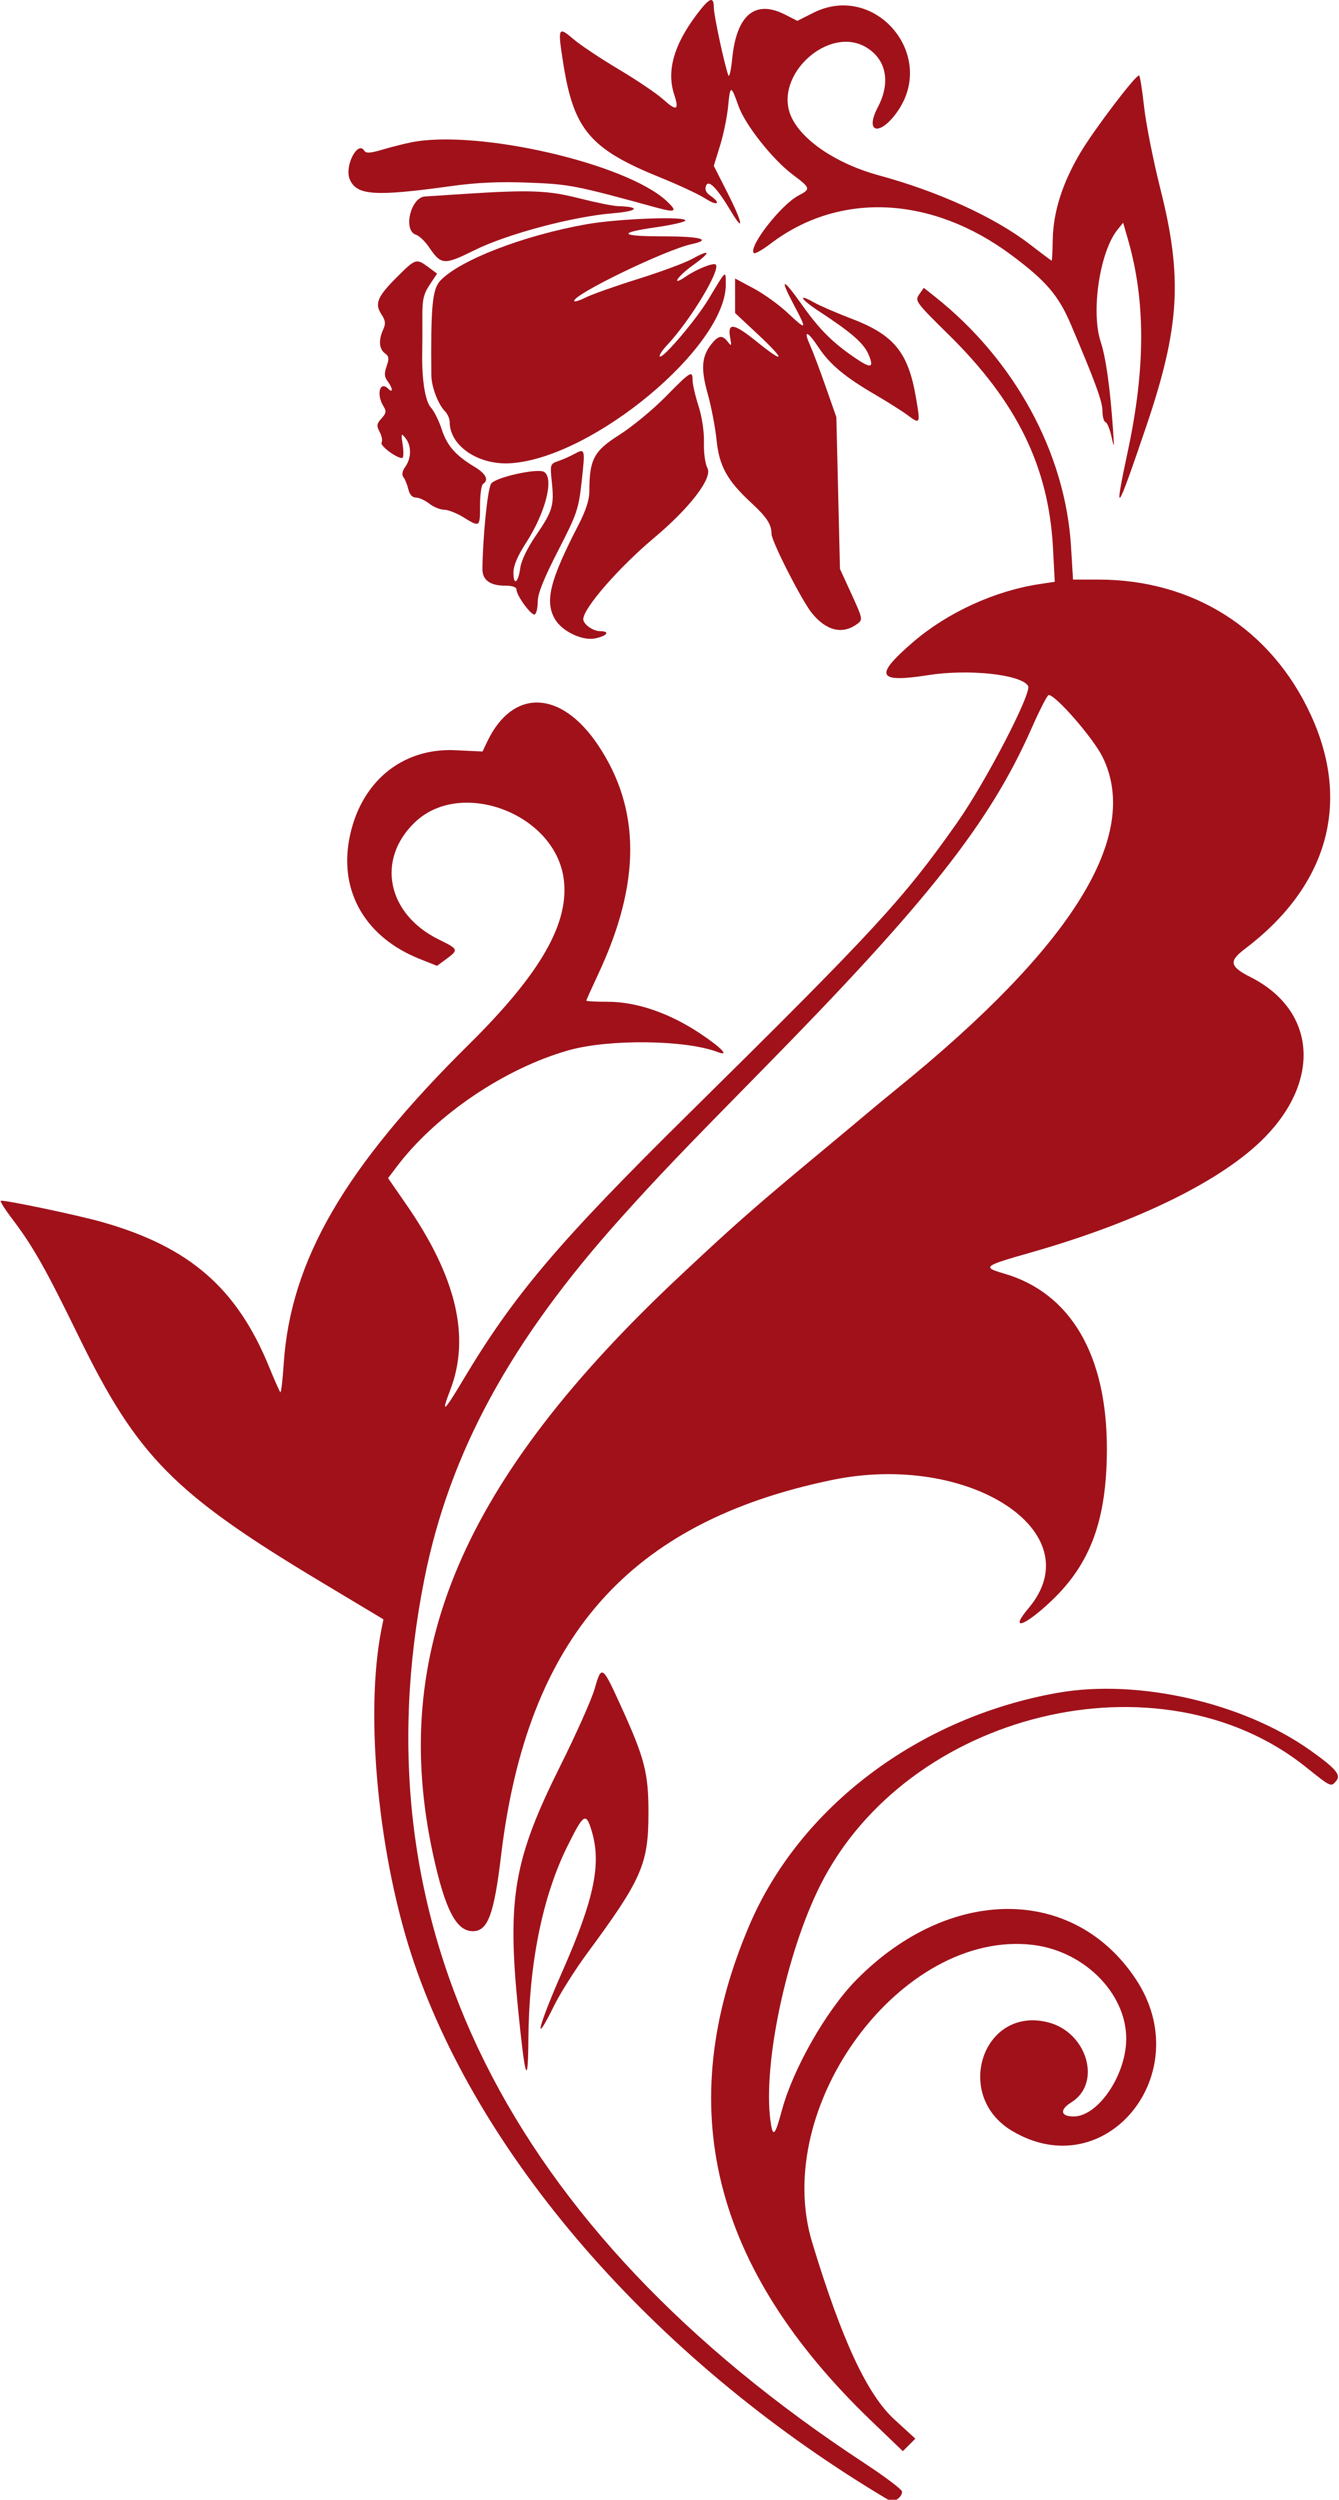 <?xml version="1.0" encoding="UTF-8"?> <svg xmlns="http://www.w3.org/2000/svg" width="441" height="823" viewBox="0 0 441 823" fill="none"> <g clip-path="url(#clip0_108_15)"> <path d="M222.076 31.238C219.509 23.461 221.822 15.023 229.25 5.065C233.636 -0.816 235.101 -1.454 235.101 2.517C235.101 5.044 238.631 21.495 239.885 24.815C240.197 25.64 240.77 23.133 241.159 19.243C242.599 4.834 248.74 -0.225 258.64 4.843L262.601 6.872L267.853 4.223C288.04 -5.957 308.562 17.862 295.696 36.539C289.893 44.964 284.572 43.924 289.132 35.257C293.419 27.106 291.908 19.495 285.218 15.543C272.891 8.262 254.827 24.714 260.454 38.097C263.799 46.051 275.454 53.939 289.484 57.744C309.101 63.064 327.676 71.556 339.241 80.492C343.031 83.419 346.237 85.815 346.366 85.814C346.495 85.814 346.653 82.718 346.717 78.935C346.873 69.701 349.985 59.991 355.996 49.99C360.607 42.318 373.914 24.817 375.138 24.816C375.433 24.815 376.178 29.427 376.793 35.065C377.408 40.703 379.841 52.965 382.2 62.315C389.539 91.399 388.557 107.819 377.537 140.315C367.636 169.511 366.691 170.79 371.445 148.559C377.301 121.175 377.316 98.989 371.492 78.826L369.906 73.337L368.06 75.617C362.197 82.858 359.236 102.683 362.535 112.615C364.208 117.652 365.626 127.751 366.564 141.315C367 147.602 366.951 147.857 366.085 143.818C365.555 141.345 364.667 139.17 364.111 138.985C363.556 138.8 363.101 137.167 363.101 135.357C363.101 132.227 360.79 125.893 352.704 106.858C348.649 97.312 344.588 92.556 333.258 84.088C306.918 64.399 276.416 62.952 253.673 80.312C251.05 82.314 248.625 83.672 248.283 83.33C246.326 81.374 257.232 67.35 263.05 64.341C267.065 62.265 266.959 61.882 261.17 57.561C254.488 52.572 245.406 41.105 243.22 34.896C240.75 27.882 240.477 27.894 239.801 35.045C239.474 38.493 238.28 44.304 237.147 47.957L235.087 54.6L239.726 63.742C244.557 73.265 245.236 77.068 240.774 69.61C236.148 61.879 233.371 59.017 232.547 61.129C232.056 62.386 232.493 63.401 233.97 64.435C237.723 67.064 236.246 67.938 232.351 65.394C230.289 64.046 223.537 60.894 217.347 58.389C194.403 49.104 188.956 42.703 185.529 20.999C183.615 8.883 183.771 8.521 188.976 12.976C191.159 14.845 197.818 19.276 203.773 22.823C209.729 26.371 216.3 30.808 218.377 32.684C222.817 36.694 223.755 36.327 222.076 31.238Z" fill="#A0111A"></path> <path d="M126.018 49.247C128.93 48.382 133.178 47.305 135.457 46.854C157.266 42.538 206.143 53.755 219.512 66.145C223.313 69.668 222.603 70.108 216.028 68.306C189.423 61.011 187.598 60.655 174.101 60.133C164.46 59.76 157.171 60.085 148.601 61.27C123.334 64.766 117.398 64.361 115.174 58.992C113.396 54.698 117.812 46.111 119.988 49.632C120.545 50.533 121.998 50.441 126.018 49.247Z" fill="#A0111A"></path> <path d="M139.933 64.688C140.85 64.618 146.551 64.244 152.601 63.858C174.716 62.446 180.45 62.663 190.823 65.306C196.201 66.676 201.951 67.832 203.601 67.876C211.181 68.077 210.151 69.536 201.959 70.201C188.698 71.277 167.172 77.003 156.382 82.324C146.115 87.388 145.366 87.334 141.178 81.222C139.919 79.386 138.038 77.612 136.998 77.282C132.677 75.911 135.208 65.048 139.933 64.688Z" fill="#A0111A"></path> <path d="M145.005 92.419C151.363 85.647 172.414 77.515 193.101 73.841C203.791 71.943 226.65 71.118 225.694 72.665C225.405 73.133 221.088 74.1 216.101 74.815C203.116 76.676 204.042 77.815 218.542 77.815C230.682 77.815 234.63 78.894 227.851 80.358C219.261 82.214 189.101 96.774 189.101 99.065C189.101 99.5 190.789 99.004 192.851 97.964C194.914 96.923 202.676 94.176 210.101 91.859C217.526 89.542 225.582 86.553 228.003 85.216C234.168 81.813 234.275 82.975 228.199 87.34C223.007 91.07 220.833 94.513 225.851 91.058C229.394 88.618 235.002 86.382 235.736 87.116C237.425 88.806 227.361 105.475 219.776 113.55C218.105 115.329 216.994 117.041 217.307 117.354C218.222 118.269 229.264 105.29 233.329 98.522C239.291 88.596 238.977 88.872 239.042 93.482C239.332 114.05 195.249 150.77 168.167 152.518C157.567 153.202 148.101 146.795 148.101 138.936C148.101 137.848 147.41 136.266 146.565 135.421C144.314 133.171 142.102 127.353 142.067 123.593C141.857 100.819 142.386 95.209 145.005 92.419Z" fill="#A0111A"></path> <path d="M125.622 103.488C123.317 99.969 124.261 97.699 130.711 91.248C136.861 85.098 137.107 85.02 141.067 87.948L143.953 90.082L141.504 93.782C139.479 96.842 139.063 98.682 139.105 104.399C139.133 108.203 139.114 113.34 139.063 115.815C138.876 124.885 140.003 132.08 141.946 134.219C142.993 135.372 144.594 138.605 145.502 141.404C147.236 146.743 150.106 150.006 156.351 153.737C160.027 155.934 161.088 158.087 159.101 159.315C158.551 159.655 158.101 162.831 158.101 166.374C158.101 173.647 158.078 173.663 152.601 170.289C150.401 168.934 147.547 167.823 146.259 167.82C144.97 167.817 142.772 166.915 141.374 165.815C139.975 164.715 138.001 163.815 136.985 163.815C135.797 163.815 134.905 162.835 134.482 161.065C134.121 159.553 133.398 157.772 132.876 157.108C132.251 156.312 132.468 155.129 133.514 153.635C135.528 150.761 135.545 146.755 133.555 144.256C132.116 142.449 132.053 142.608 132.643 146.565C132.992 148.903 132.9 150.813 132.439 150.811C130.496 150.803 125.055 146.698 125.669 145.704C126.037 145.11 125.76 143.547 125.055 142.229C123.952 140.167 124.033 139.547 125.643 137.769C127.183 136.067 127.3 135.363 126.307 133.773C123.832 129.81 125.104 125.218 127.901 128.015C129.549 129.663 129.358 127.738 127.65 125.484C126.575 124.066 126.503 122.959 127.332 120.581C128.215 118.049 128.113 117.297 126.752 116.302C124.839 114.903 124.632 111.939 126.205 108.486C127.085 106.556 126.966 105.539 125.622 103.488Z" fill="#A0111A"></path> <path d="M242.101 103.063V97.38V91.698L248.181 94.939C251.526 96.721 256.56 100.337 259.37 102.975C265.746 108.961 265.907 108.768 261.482 100.434C256.635 91.306 257.672 91.236 264.062 100.26C269.841 108.42 274.057 112.657 281.421 117.704C286.862 121.433 287.932 121.236 286.112 116.842C284.546 113.062 280.535 109.542 269.757 102.492C263.59 98.459 262.481 96.395 268.225 99.642C270.082 100.692 275.594 103.073 280.474 104.933C294.381 110.234 299.075 115.944 301.633 130.675C303.194 139.664 303.125 139.814 298.878 136.66C297.076 135.322 292.226 132.258 288.101 129.852C278.291 124.131 273.277 119.94 269.601 114.389C265.954 108.882 264.46 108.449 266.759 113.565C267.685 115.628 270.019 121.815 271.946 127.315L275.449 137.315L276.047 162.315L276.646 187.315L280.463 195.639C284.108 203.588 284.197 204.026 282.441 205.342C277.522 209.028 272.149 207.757 267.329 201.769C263.974 197.6 254.101 178.199 254.101 175.775C254.101 172.67 252.516 170.239 247.445 165.565C239.509 158.249 236.879 153.499 236.002 144.898C235.577 140.727 234.282 133.94 233.124 129.815C230.789 121.497 231.057 117.412 234.2 113.416C236.6 110.365 237.884 110.167 239.723 112.565C240.911 114.114 240.999 113.955 240.483 111.186C239.528 106.065 241.649 106.363 249.12 112.4C258.607 120.065 258.89 118.755 249.618 110.089L242.101 103.063Z" fill="#A0111A"></path> <path d="M312.469 110.218C301.612 99.528 301.254 99.041 302.724 96.943L304.25 94.765L307.925 97.677C334.174 118.475 350.868 149.101 352.738 179.892L353.402 190.815H361.663C393.034 190.815 418.667 207.104 431.691 235.315C445.084 264.324 437.322 291.803 409.887 312.512C404.644 316.47 405.026 318.244 411.867 321.697C433.201 332.466 435.253 355.312 416.601 374.397C402.714 388.606 374.803 402.337 339.299 412.427C323.839 416.821 323.395 417.177 330.719 419.306C352.674 425.689 364.648 446.219 364.551 477.315C364.479 500.312 359.212 514.729 346.429 526.92C337.424 535.508 332.186 537.241 338.756 529.459C359.853 504.47 319.211 477.933 274.101 487.244C207.251 501.042 173.628 539.139 165.042 610.815C162.698 630.378 160.67 635.815 155.716 635.815C150.29 635.815 146.619 628.771 142.685 610.815C128.044 543.987 152.212 487.293 224.029 419.994C242.785 402.419 248.353 397.539 273.041 377.036C277.199 373.583 282.626 369.045 285.101 366.952C287.576 364.86 292.301 360.957 295.601 358.28C353.361 311.423 375.864 275.089 363.136 249.235C360.091 243.05 347.715 228.815 345.382 228.815C344.949 228.815 342.42 233.739 339.761 239.758C325.97 270.983 305.516 296.895 250.547 352.778C224.108 379.656 216.664 387.447 204.601 400.865C168.122 441.442 148.077 478.225 139.777 519.815C117.148 633.217 167.222 733.828 284.67 810.939C291.507 815.428 297.101 819.656 297.101 820.335C297.101 822.207 294.359 824.088 292.895 823.22C217.704 778.653 159.074 712.406 136.463 646.469C124.66 612.048 120.002 564.482 125.667 536.229L126.286 533.142L105.943 520.946C57.324 491.797 45.265 479.606 25.963 440.088C14.858 417.353 10.862 410.305 3.825 401.04C1.621 398.138 0.006 395.576 0.236 395.347C0.742 394.84 25.666 400.064 33.781 402.378C62.391 410.533 78.008 424.08 88.584 449.917C90.381 454.307 92.064 458.111 92.324 458.371C92.584 458.632 93.084 454.45 93.435 449.08C95.658 415.056 113.462 384.355 154.479 343.814C178.3 320.27 187.787 303.544 185.599 288.951C182.422 267.766 151.844 256.311 136.732 270.645C123.786 282.924 127.458 300.971 144.608 309.362C151.006 312.493 151.088 312.709 147.026 315.713L143.95 317.986L138.276 315.734C120.585 308.714 111.78 293.822 115.005 276.376C118.457 257.705 132.217 246.146 149.982 246.995L158.918 247.422L160.472 244.163C168.868 226.556 184.77 227.071 196.992 245.344C211.081 266.409 211.095 290.694 197.035 320.698C194.871 325.315 193.101 329.255 193.101 329.453C193.101 329.652 196.284 329.815 200.175 329.815C209.591 329.815 220.269 333.452 230.318 340.081C237.43 344.773 240.525 347.959 236.452 346.396C225.866 342.334 200.549 342.026 187.238 345.798C166.161 351.771 143.539 367.088 130.674 384.099L127.812 387.883L133.847 396.606C150.337 420.441 155.003 440.255 148.248 457.755C145.157 465.763 146.161 464.977 152.422 454.485C169.22 426.336 183.88 409.043 227.051 366.451C288.082 306.237 297.597 295.921 315.252 270.815C324.681 257.406 339.947 227.993 338.604 225.82C336.266 222.036 319.043 220.184 305.681 222.279C288.91 224.909 287.8 222.554 300.6 211.498C311.964 201.683 327.612 194.504 342.493 192.277L347.385 191.545L346.8 180.43C345.392 153.705 334.954 132.358 312.469 110.218Z" fill="#A0111A"></path> <path d="M203.904 143.226C208.137 140.547 214.976 134.921 219.101 130.725C227.48 122.2 228.101 121.818 228.101 125.185C228.101 126.488 228.98 130.306 230.054 133.668C231.228 137.344 231.941 142.149 231.843 145.719C231.75 149.065 232.258 152.74 233.008 154.141C234.737 157.372 227.201 167.205 215.429 177.077C203.85 186.788 192.101 200.276 192.101 203.856C192.101 205.542 195.334 207.815 197.731 207.815C201.094 207.815 199.908 209.404 195.955 210.194C191.786 211.028 185.151 207.863 182.829 203.932C179.333 198.014 181.04 191.16 190.631 172.599C192.887 168.233 194.101 164.489 194.101 161.898C194.101 151.268 195.546 148.515 203.904 143.226Z" fill="#A0111A"></path> <path d="M183.863 151.801C185.369 151.276 187.726 150.234 189.101 149.486C192.718 147.517 192.769 147.705 191.573 158.489C190.551 167.698 190.062 169.133 183.792 181.338C179.12 190.43 177.101 195.467 177.101 198.029C177.101 200.046 176.675 201.96 176.155 202.282C175.119 202.922 170.101 196.126 170.101 194.083C170.101 193.281 168.701 192.815 166.292 192.815C161.342 192.815 158.818 190.914 158.879 187.23C159.065 175.967 160.597 161.008 161.746 159.245C163.108 157.156 177.067 154.058 179.194 155.373C182.562 157.454 179.672 168.803 173.249 178.72C170.452 183.04 169.101 186.233 169.101 188.529C169.101 193.027 170.69 191.919 171.355 186.957C171.674 184.582 173.693 180.401 176.506 176.293C182.021 168.239 182.556 166.442 181.746 158.69C181.14 152.894 181.189 152.734 183.863 151.801Z" fill="#A0111A"></path> <path d="M184.526 581.401C189.764 570.904 194.849 559.503 195.825 556.067C198.085 548.116 198.372 548.283 204.141 560.905C212.404 578.982 213.605 583.621 213.571 597.315C213.53 613.758 211.295 618.827 193.409 643.059C189.453 648.418 184.547 656.181 182.507 660.309C175.352 674.786 177.163 667.348 185.284 648.903C195.724 625.19 198.129 613.627 194.87 602.815C192.983 596.556 192.244 597.019 186.888 607.815C178.663 624.393 174.184 646.589 174.015 671.616C173.907 687.597 172.931 684.638 170.612 661.298C166.994 624.889 169.228 612.058 184.526 581.401Z" fill="#A0111A"></path> <path d="M246.821 633.828C263.474 594.865 302.583 565.41 348.397 557.325C374.827 552.662 409.438 560.56 431.601 576.313C439.898 582.21 441.727 584.355 440.117 586.296C438.356 588.417 438.446 588.458 430.113 581.786C382.036 543.291 298.901 563.502 270.172 620.669C259.037 642.828 251.26 679.454 253.732 698.094C254.509 703.947 255.222 703.329 257.5 694.834C261.18 681.109 272.166 661.858 282.037 651.838C312.616 620.797 353.613 620.697 374.092 651.615C394.647 682.647 364.085 719.997 333.257 701.518C313.731 689.813 323.829 660.166 345.397 665.876C358.156 669.253 362.889 685.942 352.851 692.158C348.91 694.599 349.266 696.815 353.598 696.815C361.195 696.815 370.028 684.569 370.864 672.877C371.971 657.417 357.778 642.396 340.101 640.318C296.939 635.245 253.862 693.388 267.498 738.315C277.242 770.421 285.572 788.333 294.604 796.602L301.471 802.889L299.412 804.949L297.353 807.008L287.088 797.161C234.403 746.625 221.31 693.515 246.821 633.828Z" fill="#A0111A"></path> </g> <defs> <clipPath id="clip0_108_15"> <rect width="441" height="823" fill="white"></rect> </clipPath> </defs> </svg> 